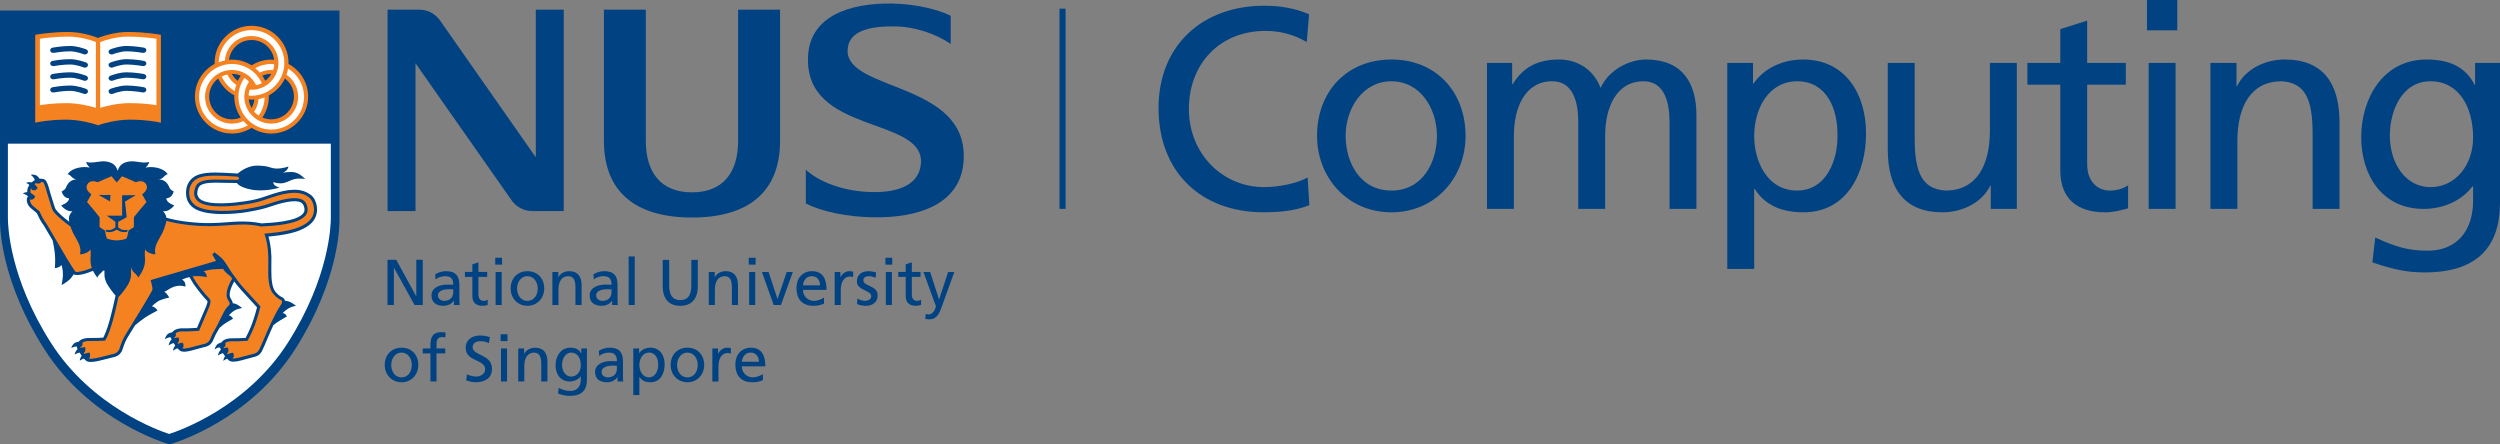 <?xml version="1.0" encoding="UTF-8"?>
<svg id="Layer_1" data-name="Layer 1" xmlns="http://www.w3.org/2000/svg" viewBox="0 0 2000 355.43">
  <rect x="0" y="0" width="2000" height="355.43" fill="#808080" stroke="none"/>
  <defs>
    <style>
      .cls-1 {
        fill: #f58220;
      }

      .cls-2 {
        fill: #004282;
      }

      .cls-3 {
        fill: #fff;
      }
    </style>
  </defs>
  <g>
    <path class="cls-2" d="M1045.42,33.64c-10.07-5.95-21.29-8.93-32.96-8.93-36.85,0-61.35,26.56-61.35,62.5s27.02,62.49,60.21,62.49c11.45,0,26.78-2.98,34.79-7.79l1.37,22.21c-12.13,5.04-27.01,5.72-36.4,5.72-50.59,0-84.24-32.51-84.24-83.32S962.55,4.58,1011.31,4.58c12.36,0,24.49,1.83,35.94,6.87l-1.83,22.2Z"/>
    <path class="cls-2" d="M1113.15,47.61c35.48,0,59.29,25.64,59.29,61.12,0,33.42-24.26,61.12-59.29,61.12s-59.51-27.7-59.51-61.12c0-35.48,23.8-61.12,59.51-61.12ZM1113.15,152.45c25.18,0,36.4-22.89,36.4-43.72,0-22.2-13.5-43.72-36.4-43.72s-36.63,21.52-36.63,43.72c0,20.83,11.22,43.72,36.63,43.72Z"/>
    <path class="cls-2" d="M1189.58,50.36h20.15v16.94h.46c8.24-13.5,19.91-19.69,37.08-19.69,13.5,0,27.01,6.87,33.19,22.67,8.01-16.71,25.64-22.67,36.17-22.67,29.76,0,40.51,19.23,40.51,44.64v74.86h-21.51v-69.59c0-14.42-3.44-32.51-20.83-32.51-21.98,0-30.67,21.52-30.67,43.26v58.83h-21.52v-69.59c0-14.42-3.43-32.51-20.83-32.51-21.97,0-30.67,21.52-30.67,43.26v58.83h-21.52V50.36Z"/>
    <path class="cls-2" d="M1381.82,50.36h20.6v16.48h.46c5.72-8.7,19-19.23,39.6-19.23,33.88,0,50.36,27.7,50.36,59.06s-14.88,63.18-50.13,63.18c-20.6,0-32.27-8.01-38.91-18.77h-.45v64.09h-21.52V50.36ZM1437.9,65.01c-23.35,0-34.56,22.21-34.56,43.95,0,19.45,10.07,43.49,34.33,43.49s32.74-25.87,32.28-44.18c.46-21.06-8.7-43.26-32.05-43.26Z"/>
    <path class="cls-2" d="M1613.46,167.1h-20.83v-18.54h-.46c-6.41,13.28-21.97,21.29-38.23,21.29-30.21,0-43.72-18.77-43.72-50.13V50.36h21.52v60.43c0,27.24,5.95,40.51,24.72,41.66,24.5,0,35.48-19.69,35.48-48.07v-54.02h21.52v116.74Z"/>
    <path class="cls-2" d="M1700.64,67.76h-30.9v63.87c0,13.51,8.24,20.83,18.08,20.83,6.64,0,11.45-2.06,14.65-4.12v18.31c-4.81,1.37-11.45,3.2-18.31,3.2-22.21,0-35.94-10.53-35.94-33.88v-68.22h-26.32v-17.4h26.32v-27.02l21.52-6.86v33.88h30.9v17.4Z"/>
    <path class="cls-2" d="M1741.83,24.26h-24.26V0h24.26v24.26ZM1718.94,50.36h21.52v116.74h-21.52V50.36Z"/>
    <path class="cls-2" d="M1768.37,50.36h20.83v18.54h.46c6.41-13.28,21.98-21.29,38.23-21.29,30.22,0,43.72,18.77,43.72,50.13v69.36h-21.52v-60.43c0-27.24-5.95-40.51-24.72-41.66-24.49,0-35.48,19.69-35.48,48.07v54.02h-21.52V50.36Z"/>
    <path class="cls-2" d="M2000,162.07c0,35.48-18.31,55.86-60.21,55.86-12.36,0-23.12-1.61-41.89-8.01l2.29-19.91c16.48,7.56,26.32,10.53,42.12,10.53,22.66,0,36.17-15.34,36.17-40.05v-11.45h-.46c-9.15,12.13-24.26,18.08-39.14,18.08-33.42,0-49.9-27.24-49.9-57.46s16.94-62.04,52.19-62.04c20.61,0,32.05,7.56,38.46,20.15h.46v-17.4h19.91v111.71ZM1978.48,110.11c0-24.27-11.22-45.1-34.1-45.1s-32.51,23.58-32.51,43.49c0,21.97,12.37,41.21,32.51,41.21s34.1-17.86,34.1-39.6Z"/>
  </g>
  <g>
    <g>
      <polygon class="cls-2" points="310 207.86 317.01 207.86 332.92 236.96 333.05 236.96 333.05 207.86 338.21 207.86 338.21 244 331.63 244 315.22 214.25 315.12 214.25 315.12 244 310 244 310 207.86"/>
      <path class="cls-2" d="M348.44,223.55c1.96-1.63,4.91-2.62,7.63-2.62,4.9,0,6.54,2.29,6.54,6.86-1.91-.11-3.29-.11-5.17-.11-5.01,0-12.26,2.06-12.26,8.67,0,5.77,3.97,8.28,9.67,8.28,4.46,0,7.06-2.45,8.2-4.05h.09v3.4h4.58c-.14-.77-.23-2.13-.23-5.16v-10.92c0-7.18-3.04-10.96-10.62-10.96-3.36,0-6.28,1.02-8.7,2.48l.28,4.12M362.61,233.74c0,3.94-2.51,6.96-7.33,6.96-2.24,0-4.94-1.53-4.94-4.34,0-4.61,6.52-5,9.19-5,1.03,0,2.04.12,3.09.12v2.27Z"/>
      <path class="cls-2" d="M389.77,221.51h-7.02v14.43c0,3.08,1.83,4.75,4.1,4.75,1.53,0,2.57-.5,3.3-.97v4.18c-1.06.34-2.59.72-4.14.72-4.99,0-8.12-2.39-8.12-7.68v-15.45h-5.96v-3.92h5.96v-6.13l4.86-1.55v7.68h7.02v3.92"/>
      <path class="cls-2" d="M396.19,211.7h5.47v-5.49h-5.47v5.49ZM396.49,244h4.86v-26.39h-4.86v26.39Z"/>
      <path class="cls-2" d="M408.51,230.81c0,7.55,5.47,13.82,13.43,13.82s13.44-6.27,13.44-13.82c0-8.03-5.42-13.87-13.44-13.87s-13.43,5.83-13.43,13.87M413.65,230.81c0-5.04,3.09-9.88,8.3-9.88s8.25,4.85,8.25,9.88c0,4.69-2.54,9.88-8.25,9.88s-8.3-5.19-8.3-9.88"/>
      <path class="cls-2" d="M441.9,217.6h4.72v4.2h.09c1.46-3.03,4.98-4.86,8.63-4.86,6.85,0,9.94,4.28,9.94,11.36v15.68h-4.91v-13.68c0-6.12-1.3-9.11-5.59-9.38-5.52,0-8.02,4.42-8.02,10.86v12.2h-4.86v-26.39"/>
      <path class="cls-2" d="M475.03,223.55c1.93-1.63,4.93-2.62,7.63-2.62,4.87,0,6.57,2.29,6.57,6.86-1.93-.11-3.26-.11-5.21-.11-5.03,0-12.29,2.06-12.29,8.67,0,5.77,4.03,8.28,9.69,8.28,4.5,0,7.06-2.45,8.21-4.05h.07v3.4h4.58c-.11-.77-.23-2.13-.23-5.16v-10.92c0-7.18-3.03-10.96-10.6-10.96-3.34,0-6.29,1.02-8.7,2.48l.26,4.12M489.23,233.74c0,3.94-2.55,6.96-7.35,6.96-2.25,0-4.94-1.53-4.94-4.34,0-4.61,6.52-5,9.13-5,1.07,0,2.12.12,3.15.12v2.27Z"/>
      <rect class="cls-2" x="502.92" y="205.15" width="4.86" height="38.84"/>
      <path class="cls-2" d="M558.24,229.02c0,10.14-5.11,15.63-14.03,15.63s-14.04-5.48-14.04-15.63v-21.15h5.18v20.49c0,6.95,2.19,11.71,8.86,11.71s8.86-4.76,8.86-11.71v-20.49h5.17v21.15"/>
      <path class="cls-2" d="M567.02,217.6h4.75v4.2h.08c1.45-3.03,5-4.86,8.64-4.86,6.84,0,9.9,4.28,9.9,11.36v15.68h-4.87v-13.68c0-6.12-1.34-9.11-5.57-9.38-5.54,0-8.05,4.42-8.05,10.86v12.2h-4.87v-26.39"/>
      <path class="cls-2" d="M599,206.21h5.5v5.49h-5.5v-5.49ZM599.3,217.59h4.87v26.39h-4.87v-26.39Z"/>
      <polygon class="cls-2" points="624.76 243.99 618.97 243.99 609.52 217.6 614.85 217.6 621.98 239.16 622.06 239.16 629.36 217.6 634.26 217.6 624.76 243.99"/>
      <path class="cls-2" d="M659.21,238.02c-1.19,1-4.94,2.68-8.12,2.68-4.6,0-8.73-3.59-8.73-8.82h18.89c0-8.52-2.87-14.93-11.64-14.93-7.51,0-12.43,5.54-12.43,13.37,0,8.63,4.31,14.33,13.7,14.33,4.35,0,6.46-1.08,8.32-1.71v-4.91M642.36,228.24c.38-3.39,2.35-7.31,7.13-7.31,4.18,0,6.56,3.31,6.56,7.31h-13.69Z"/>
      <path class="cls-2" d="M667.75,217.6h4.55v4.08h.13c1.3-2.75,4.11-4.74,6.88-4.74,1.41,0,2.18.17,3.2.4v4.33c-.85-.37-1.85-.45-2.66-.45-4.39,0-7.24,4.12-7.24,10.79v11.97h-4.86v-26.39"/>
      <path class="cls-2" d="M685.95,238.81c1.88,1.24,4.62,1.88,6.04,1.88,2.18,0,4.98-.97,4.98-3.79,0-4.83-11.45-4.39-11.45-11.8,0-5.47,4.08-8.15,9.27-8.15,2.31,0,4.17.5,6.11,1.01l-.45,4.29c-1.09-.68-3.93-1.33-5.12-1.33-2.47,0-4.65.99-4.65,3.17,0,5.37,11.43,3.87,11.43,12.26,0,5.66-4.46,8.28-9.23,8.28-2.46,0-4.97-.3-7.24-1.43l.31-4.4"/>
      <path class="cls-2" d="M708.34,206.21h5.47v5.49h-5.47v-5.49ZM708.68,217.59h4.84v26.39h-4.84v-26.39Z"/>
      <path class="cls-2" d="M736.42,221.51h-6.96v14.43c0,3.08,1.83,4.75,4.11,4.75,1.48,0,2.57-.5,3.31-.97v4.18c-1.11.34-2.56.72-4.14.72-5.05,0-8.16-2.39-8.16-7.68v-15.45h-5.92v-3.92h5.92v-6.13l4.88-1.55v7.68h6.96v3.92"/>
      <path class="cls-2" d="M740.62,251.15c.61.19,1.41.39,2.26.39,4.33,0,5.83-5.99,5.83-6.51,0-.59-.66-1.91-.99-2.8l-8.96-24.64h5.35l7.1,21.87h.09l7.22-21.87h4.92l-9.73,26.97c-1.76,5.03-3.73,10.91-10.11,10.91-1.58,0-2.46-.22-3.35-.36l.36-3.97"/>
      <path class="cls-2" d="M307.79,291.98c0,7.56,5.48,13.83,13.47,13.83s13.39-6.27,13.39-13.83c0-8.05-5.34-13.83-13.39-13.83s-13.47,5.78-13.47,13.83M312.99,291.98c0-5.03,3.01-9.92,8.26-9.92s8.21,4.89,8.21,9.92c0,4.72-2.5,9.92-8.21,9.92s-8.26-5.2-8.26-9.92"/>
      <path class="cls-2" d="M344.35,282.73h-6.19v-3.96h6.19v-2.44c0-6.4,1.67-10.61,8.86-10.61,1.22,0,2.25.17,3.25.29l-.21,3.92c-.57-.17-1.49-.3-2.35-.3-4.2,0-4.69,2.69-4.69,6.29v2.84h6.98v3.96h-6.98v22.45h-4.86v-22.45"/>
      <path class="cls-2" d="M391.17,274.48c-2.65-1.01-4.09-1.51-6.83-1.51s-6.24,1.02-6.24,4.81c0,6.95,15.48,5.36,15.48,17.26,0,7.68-5.93,10.77-13.21,10.77-2.51,0-4.99-.71-7.39-1.49l.52-4.82c1.73.72,4.87,1.77,7.51,1.77,2.94,0,7.1-1.68,7.1-5.91,0-8.12-15.55-5.82-15.55-17.1,0-6.43,5.07-9.86,11.59-9.86,2.41,0,5.23.45,7.73,1.3l-.71,4.78"/>
      <path class="cls-2" d="M400.48,267.41h5.5v5.48h-5.5v-5.48ZM400.79,278.78h4.85v26.41h-4.85v-26.41Z"/>
      <path class="cls-2" d="M414.59,278.78h4.69v4.2h.13c1.41-2.97,4.97-4.82,8.57-4.82,6.89,0,9.97,4.24,9.97,11.39v15.64h-4.91v-13.65c0-6.17-1.35-9.17-5.58-9.47-5.54,0-8.02,4.46-8.02,10.9v12.22h-4.84v-26.41"/>
      <path class="cls-2" d="M469.54,278.78h-4.49v3.96h-.11c-1.44-2.85-4.02-4.58-8.72-4.58-7.95,0-11.78,7.27-11.78,14.07s3.73,12.96,11.29,12.96c3.37,0,6.76-1.34,8.81-4.12h.11v2.64c0,5.55-3.02,9.03-8.16,9.03-3.56,0-5.8-.7-9.55-2.35l-.5,4.46c4.25,1.49,6.68,1.87,9.49,1.87,9.46,0,13.6-4.68,13.6-12.65v-25.28M456.96,301.27c-4.55,0-7.33-4.37-7.33-9.36,0-4.5,2.43-9.83,7.33-9.83,5.19,0,7.7,4.72,7.7,10.23,0,4.94-3.16,8.97-7.7,8.97"/>
      <path class="cls-2" d="M479.36,284.77c1.96-1.62,4.91-2.7,7.65-2.7,4.86,0,6.53,2.37,6.53,6.92-1.9-.11-3.27-.11-5.2-.11-5.03,0-12.28,2.08-12.28,8.72,0,5.74,4,8.22,9.72,8.22,4.41,0,7.01-2.46,8.18-4.06h.08v3.43h4.54c-.09-.8-.19-2.17-.19-5.21v-10.91c0-7.21-3.08-10.91-10.62-10.91-3.36,0-6.25,1.02-8.69,2.47l.28,4.14M493.53,294.93c0,3.93-2.56,6.97-7.36,6.97-2.26,0-4.92-1.52-4.92-4.31,0-4.66,6.51-5.1,9.14-5.1,1.08,0,2.09.1,3.14.1v2.33Z"/>
      <path class="cls-2" d="M506.63,316.05h4.86v-14.5h.08c1.53,2.43,4.14,4.25,8.84,4.25,7.92,0,11.31-7.04,11.31-14.27s-3.75-13.39-11.36-13.39c-4.7,0-7.68,2.41-8.98,4.35h-.09v-3.73h-4.67v37.27M526.58,291.88c.06,4.16-2.1,10.02-7.35,10.02s-7.74-5.45-7.74-9.85c0-4.92,2.54-9.98,7.8-9.98s7.35,5.05,7.29,9.81"/>
      <path class="cls-2" d="M536.51,291.98c0,7.56,5.46,13.83,13.43,13.83s13.41-6.27,13.41-13.83c0-8.05-5.36-13.83-13.41-13.83s-13.43,5.78-13.43,13.83M541.68,291.98c0-5.03,3.04-9.92,8.26-9.92s8.25,4.89,8.25,9.92c0,4.72-2.53,9.92-8.25,9.92s-8.26-5.2-8.26-9.92"/>
      <path class="cls-2" d="M569.88,278.78h4.56v4.14h.13c1.31-2.81,4.06-4.76,6.9-4.76,1.43,0,2.18.18,3.23.34v4.42c-.92-.4-1.93-.52-2.74-.52-4.36,0-7.2,4.13-7.2,10.79v12.01h-4.88v-26.41"/>
      <path class="cls-2" d="M610.31,299.24c-1.2.98-4.97,2.67-8.17,2.67-4.58,0-8.69-3.62-8.69-8.85h18.84c0-8.48-2.84-14.9-11.68-14.9-7.4,0-12.33,5.57-12.33,13.39,0,8.56,4.31,14.27,13.67,14.27,4.33,0,6.49-1.02,8.36-1.72v-4.86M593.45,289.41c.36-3.36,2.37-7.35,7.07-7.35,4.22,0,6.62,3.36,6.62,7.35h-13.69Z"/>
      <path class="cls-2" d="M644.66,135.82c9.89,9.14,29.43,17.48,53.34,17.85,20.89.35,37.71-5.94,38.77-23.3,2.24-37.55-94.04-22.52-90.29-85.89,1.84-31.71,33.36-42.21,67.27-41.63,18.4.3,36.72,4.66,46.82,9.77v22.53c-12.27-8.42-29.36-13.76-43.51-14.04-21.54-.39-38.68,3.57-38.98,19.3-.54,32.87,96.56,24.99,92.84,87.84-2.05,35.37-36.48,46.22-72.47,45.59-20.7-.33-40.95-4.51-53.75-11.04l-.04-26.98"/>
      <path class="cls-2" d="M553.59,174.01c-44.72,0-70.45-20.07-70.45-61.39V7.74h33.5v104.88c0,25.67,12.33,41.26,36.95,41.26s36.91-15.59,36.91-41.26V7.74h33.55v104.88c0,41.32-25.76,61.39-70.46,61.39"/>
      <path class="cls-2" d="M428.64,7.74v118.11l-76.83-109.76c-3.64-5.06-9.64-8.35-16.34-8.35h-25.42v161.09h22.36V50.61l76.71,109.42c3.61,5.26,9.69,8.8,16.61,8.8h25.26V7.74h-22.34"/>
      <path class="cls-2" d="M271.57,175.14V8.42H0v168.12c0,7.84,1.67,49.53,35.19,102.36,36.6,57.75,97,75.56,99.55,76.31l.94.22.92-.22c2.51-.75,63.11-18.55,99.8-76.31,36.48-57.55,35.24-101.91,35.17-103.76"/>
      <path class="cls-3" d="M230.5,273.88c-32.94,51.93-87.5,70.83-95.16,73.3-7.53-2.46-61.95-21.36-94.84-73.3C7.5,221.97,6.32,180.29,6.32,174.6v-59.68h258.35v59.6c0,5.8-1.21,47.44-34.17,99.35"/>
      <path class="cls-1" d="M127.18,27.61c-.47-.07-11.51-2.03-24.73-2.03-10.42,0-19.88,3.13-24.05,4.76-4.14-1.63-13.59-4.76-24.03-4.76-13.19,0-24.24,1.96-24.72,2.03l-1.47.27v70.29l2.17-.46c.08-.03,9.25-1.99,22.72-1.99,10.1,0,20.62,2.82,24.74,4.28l.61.24.62-.24c4.16-1.45,14.62-4.28,24.74-4.28,13.53,0,22.66,1.96,22.71,1.99l2.22.46V27.89l-1.51-.28"/>
      <path class="cls-3" d="M76.72,33.59c-4.19-1.57-12.81-4.3-22.26-4.3-10.21,0-19.2,1.22-22.56,1.73v53.15c3.5-.59,11.1-1.66,21.27-1.66,9.07,0,18.19,2.11,23.55,3.75v-52.67"/>
      <path class="cls-3" d="M102.57,29.29c-9.56,0-18.3,2.82-22.42,4.35v52.64c5.32-1.64,14.53-3.78,23.7-3.78,10.17,0,17.78,1.06,21.3,1.67V31.02c-3.37-.51-12.38-1.73-22.58-1.73"/>
      <path class="cls-2" d="M41.88,38.14c-1.28.36-2.02,1.58-1.64,2.69.43,1.14,1.82,1.75,3.14,1.42.05-.01,6.79-1.19,12.53-1.19,5.22,0,11.09,2.34,11.14,2.39,1.28.39,2.7-.17,3.18-1.27.47-1.09-.18-2.33-1.44-2.76-.28-.08-6.75-2.65-12.87-2.65-6.52,0-13.73,1.32-14.03,1.38"/>
      <path class="cls-2" d="M41.88,48.72c-1.28.34-2.02,1.55-1.64,2.67.43,1.13,1.82,1.75,3.14,1.43.05-.03,6.79-1.22,12.53-1.22,5.22,0,11.09,2.35,11.14,2.4,1.28.43,2.7-.18,3.18-1.26.47-1.11-.18-2.32-1.44-2.75-.28-.11-6.75-2.66-12.87-2.66-6.52,0-13.73,1.3-14.03,1.4"/>
      <path class="cls-2" d="M41.88,59.27c-1.28.33-2.02,1.57-1.64,2.66.43,1.13,1.82,1.78,3.14,1.45.05-.04,6.79-1.22,12.53-1.22,5.22,0,11.09,2.34,11.14,2.37,1.28.41,2.7-.12,3.18-1.24.47-1.11-.18-2.34-1.44-2.76-.28-.09-6.75-2.69-12.87-2.69-6.52,0-13.73,1.32-14.03,1.42"/>
      <path class="cls-2" d="M41.88,69.82c-1.28.35-2.02,1.55-1.64,2.66.43,1.13,1.82,1.78,3.14,1.43.05,0,6.79-1.23,12.53-1.23,5.22,0,11.09,2.4,11.14,2.4,1.28.43,2.7-.12,3.18-1.23.47-1.13-.18-2.35-1.44-2.76-.28-.11-6.75-2.67-12.87-2.67-6.52,0-13.73,1.35-14.03,1.4"/>
      <path class="cls-2" d="M115.34,38.14c1.31.36,2.03,1.58,1.64,2.69-.44,1.14-1.8,1.75-3.06,1.42-.09-.01-6.83-1.19-12.61-1.19-5.22,0-11.07,2.34-11.11,2.39-1.3.39-2.73-.17-3.2-1.27-.48-1.09.16-2.33,1.42-2.76.31-.08,6.77-2.65,12.89-2.65,6.53,0,13.73,1.32,14.03,1.38"/>
      <path class="cls-2" d="M115.34,48.72c1.31.34,2.03,1.55,1.64,2.67-.44,1.13-1.8,1.75-3.06,1.43-.09-.03-6.83-1.22-12.61-1.22-5.22,0-11.07,2.35-11.11,2.4-1.3.43-2.73-.18-3.2-1.26-.48-1.11.16-2.32,1.42-2.75.31-.11,6.77-2.66,12.89-2.66,6.53,0,13.73,1.3,14.03,1.4"/>
      <path class="cls-2" d="M115.34,59.27c1.31.33,2.03,1.57,1.64,2.66-.44,1.13-1.8,1.78-3.06,1.45-.09-.04-6.83-1.22-12.61-1.22-5.22,0-11.07,2.34-11.11,2.37-1.3.41-2.73-.12-3.2-1.24-.48-1.11.16-2.34,1.42-2.76.31-.09,6.77-2.69,12.89-2.69,6.53,0,13.73,1.32,14.03,1.42"/>
      <path class="cls-2" d="M115.34,69.82c1.31.35,2.03,1.55,1.64,2.66-.44,1.13-1.8,1.78-3.06,1.43-.09,0-6.83-1.23-12.61-1.23-5.22,0-11.07,2.4-11.11,2.4-1.3.43-2.73-.12-3.2-1.23-.48-1.13.16-2.35,1.42-2.76.31-.11,6.77-2.67,12.89-2.67,6.53,0,13.73,1.35,14.03,1.4"/>
      <path class="cls-2" d="M252.99,162.91c-1.34-4.84-3.81-7-7.07-8.72-9.01-4.79-20.76-1.46-31.06,2.05-7.8,2.67-10.14,3.46-18.97,4.81-6.63,1-28.95,3.92-35.97-1.91-1-.81-2.04-2.67-2.13-3.84-.21-2.46.9-5.33,1.72-6.24,1.81-1.99,5.96-2.94,12.7-2.94l17.23.31c1.1,1.42,3.86,3.63,10.85,5.09,11.17,2.43,23.42-1.45,23.42-1.45,0,0-2.01-.41-3.72-1.7-1.5-1.09-1.34-2.75-1.34-2.75,0,0,2.44,1.16,6.01,1.06,4.45-.13,6.54-2.26,10.68-3.3,4.16-1.09,8.8-.2,8.8-.2,0,0-4.21-4.48-8.36-5.29-4.2-.77-9.39.29-9.39.29,0,0,1.3-.58,2.9-2.01,1.2-1.12,1.46-3,1.46-3,0,0-4.97,1.93-10.03,1.65-5.05-.28-4.69-2.07-14.48-2.33-7.41-.21-13.56,4.2-16.11,6.33-7.93-.5-14.19-.79-17.89-.79-10.11,0-15.9,1.65-19.5,5.55-2.94,3.25-4.28,7.4-3.83,12.43.33,3.95,2.1,7.23,5.2,9.8,9.43,7.76,34.72,5.39,43.69,3.83,9.99-1.77,12.98-2.55,18.8-4.47l.34-.11c4.47-1.52,18.17-6.07,23.88-3.05,1.16.61,1.94,1.79,2.46,3.54.18.77.33,1.5.33,2.16,0,1.22-.37,2.18-1.13,3.09-5.2,6.4-24.83,7.45-33.36,7.91-.93-.21-6.65-1.49-14.19-1.51-5.06-.05-9.35.27-13.8.63-8.2.61-16.64,1.24-30.73-.36-6.54-.75-12.65-1.95-17.27-3.3-.22-1.77-1.02-3.43-2.77-5.34,3.38,1.07,7.76-2.64,8.98-4.51,0-.16-5.97-1.76-6.34-5.65-.02-.09,4.26.36,5.99-5.46-4.22-2.29-2.91-3.11-4.95-6-1.75-2.54-4.38-3.77-7.59-3.69,1.29-.18,1.39,0,2.87-.71,1.79-.94,3.11-3.5,4.91-3.36-3.67-5.78-13.58-6.51-17.72-5.33,1.09-1.28,2.67-2.77,2.7-4.56-5.47,1.52-10.82-1.33-16.32-.3-4.61.85-7.21,2.7-8.59,7.07h-.28c-1.43-4.37-4.02-6.22-8.58-7.07-5.51-1.03-10.91,1.82-16.39.3.02,1.79,1.68,3.28,2.71,4.56-4.09-1.19-13.98-.45-17.71,5.33,1.86-.14,3.11,2.42,4.95,3.36,1.64.8,1.93.64,2.83.71-3.19-.08-5.77,1.16-7.58,3.69-2.04,2.88-.69,3.71-4.96,6,1.74,5.82,6.03,5.36,6.03,5.46-.37,3.89-6.35,5.49-6.36,5.65,1.24,1.87,5.63,5.58,8.98,4.51-2.76,3.05-3.23,5.43-2.58,8.54-4.32-3.25-8.52-6.85-10.79-9.83-.57-.79-2.25-6.35-3.36-10.01l-.93-2.99-.42-1.62c-1.37-4.93-2.62-9.09-4.92-9.65-1.21-.29-2.33-.38-3.33-.29-.77-1.2-1.88-2.49-3.15-2.9-2.6-.79-3.86-.2-3.86-.2,0,0,2.11,1.49,2.81,3.05.22.45.31.8.41,1.13-.49.29-.88.58-1.27.87l-.19.15c-.27.23-.65.53-1.02.88-.17-.07-.33-.12-.53-.16-2.72-.34-3.87.47-3.87.47,0,0,1.44.7,2.55,1.71-.93,1.31-1.71,3-1.71,5.06,0,.21.03.43.03.63-2.57.2-3.54,1.14-3.54,1.14,0,0,2.51.69,3.71,1.85.14.17.26.3.39.43-.13.13-.21.22-.21.22-.54.86-.77,1.76-.77,2.72,0,2.26,1.27,4.71,3.04,6.29,0,0,4.61,3.86,5.06,4.21,1.86,4.1,3.85,7.7,5.19,9.24.39.51,3.25,5.42,6.25,10.59.43.67.85,1.37,1.22,2.1.68,3.18,1.39,7.12,1.72,10.21.6,5.59.03,11.84.03,11.84,0,0,3.6-.22,5.28-2.52,0-.06,1.32,3.84,1.16,8.26-.17,3.27-1.05,7.82-1.05,7.82,0,0,3.49-1.87,6.16-4.23,1.33-1.21,2.72-3.12,3.53-4.42,2.94,1.88,11.28-1.05,15.43-2.76.82,1.64,1.96,3.48,3.45,5.53.63-2.49,3.34-3.72,4.55-5.73h1.14c.13,2.75-.65,5.29,1.94,10.4.75,1.45,4.32,6.81,6.95,9.58-.99,4.6-2.88,13.11-4.81,19.99-2.23,7.92-4.02,11.83-5.07,13.68-2.96.17-8.42.35-10.13.26-4.14-.17-7.22.66-9.11,2.6-.17.13-.25.3-.36.41-1.46.22-3.11.68-4.03,1.64-1.79,2.04-1.83,3.4-1.83,3.4,0,0,2.3-1.26,3.98-1.26h.37v.37c0,.39.25,1.05.64,1.83-.29.22-.5.45-.75.68-1.68,2.17-1.56,3.56-1.56,3.56,0,0,2.1-1.38,3.86-1.53.5.85,1.07,1.71,1.71,2.56-.06.08-.14.17-.22.29-1.46,2.26-1.28,3.64-1.28,3.64,0,0,1.68-1.31,3.26-1.7.53.55,1.1,1.13,1.59,1.6,2.5,2.18,8.69.74,16.51-1.32l4.87-1.19c3.41-.64,5.56-2,7.16-4.61.39-.59.7-1.6,1.22-3.18l.49-1.4c1.08-3.03,1.92-5,4.07-8.41.1-.14,2.16-3.51,5.04-8.15,2.54-2.13,5.62-4.58,7.83-6.07,3.36-2.28,10.14-5.73,10.14-5.73,0,0-1.83-2.96-4.5-3.33-.06,0,3.42-3.54,6.32-4.78,3.29-1.44,7.51-2.22,7.51-2.22,0,0-1.5-3.16-3.92-4.72,1.03-.3,1.93-.86,3.06-1.6,5.68-3.72,9.86-3.62,13.87-2.47.11-2.6-.51-4.17-2.73-5.69,1.89-.75,3.8-1.47,5.86-1.93,1.28,2.21,2.77,4.66,3.45,5.63,2.93,4.17,7.36,9.89,10.93,13.52.06.06.14.24.14.46,0,1.49-1.82,5.64-2.87,8l-.91,2.05s-3.58,8.45-4.63,10.96c-2.13.12-8.2.5-10.31.38-4.02-.26-7.03.62-8.92,2.46-.23.26-.41.48-.6.75-1.5.18-3.31.79-4.17,1.95-1.68,2.13-1.62,3.53-1.62,3.53,0,0,2.17-1.43,3.86-1.52.27-.05.5-.05.77,0,.05.47.31,1.1.69,1.87-.43.28-.77.6-1.02,1.01-1.49,2.28-1.3,3.64-1.3,3.64,0,0,2.07-1.63,3.76-1.85.05-.02.12-.02.15-.02.45.62.85,1.24,1.31,1.87-.18.17-.29.34-.43.56-1.51,2.27-1.31,3.67-1.31,3.67,0,0,1.96-1.61,3.65-1.9.49.65,1,1.16,1.5,1.59,2.35,2.12,7.5.85,14.4-1.17l4.95-1.3c3.33-.62,5.44-1.94,6.98-4.47l1.27-2.8c.63-1.41,1.31-3.02,1.86-3.86.8-1.29,1.62-2.75,2.53-4.41,1.17-1,2.21-1.93,2.99-2.49,2.21-1.73,7.81-4.83,7.81-4.83,0,0-1.1-2.38-3.39-2.64-.04,0,2.23-2.57,4.91-4.11,2.01-1.15,5.78-1.8,5.78-1.8,0,0-2.63-2.18-4.67-3.07-.77-.38-1.82-.6-2.84-.77-.1-1.14-.69-2.44-1.8-4.12-2-3.06.9-9.59,2.96-13.31,1.05,1.46,2.89,3.92,6.04,7.38,0,0,9.98,10.9,12.22,13.35-.42,1.76-1.86,7.22-4.06,13.26-1.6,4.36-3.89,8.93-5.04,11.2-2.43.14-7.88.39-9.87.31-4.03-.2-7.03.66-8.9,2.55-.31.28-.53.62-.76.91-1.35.26-2.84.9-3.59,1.87-1.68,2.21-1.58,3.6-1.58,3.6,0,0,1.63-1.55,3.88-1.61h.31c.08.45.36,1.13.72,1.84-.38.28-.72.62-.97,1.03-1.49,2.29-1.29,3.65-1.29,3.65,0,0,2.01-1.62,3.72-1.89h.18c.51.78,1.09,1.61,1.67,2.38t-.02.02c-1.5,2.27-1.31,3.68-1.31,3.68,0,0,1.52-1.2,3.01-1.69.42.49.89.92,1.27,1.27,2.37,2.12,7.5.85,14.48-1.14l4.88-1.3c3.34-.61,5.41-1.94,6.96-4.44.65-1.1,3.75-8.18,4.55-10.27,1.51-3.71,3.2-7.45,4.83-10.97.83-.69,1.61-1.33,2.25-1.75,2.69-1.9,8.56-5.24,8.56-5.24,0,0-1.16-2.54-3.41-2.69-.03,0,2.29-2.24,4.64-3.71,2.15-1.38,6.04-2.12,6.04-2.12,0,0-2.8-2.22-4.79-3.04-1.17-.54-2.85-.84-4.04-1.01-.34-1.64-1.16-2.23-2.44-2.87-1.1-.55-2.65-1.36-4.99-4.09-3-3.54-3.44-10.31-3.44-17.06v-4.4l.06-6.48c-.23-7.63-1.34-12.94-2.4-16.4,9.9-.94,28.11-2.93,35.56-12.07,2.22-2.74,3.36-5.93,3.36-9.42,0-1.55-.22-3.15-.65-4.83"/>
      <path class="cls-1" d="M99.99,161.26c.03.4,1.37,12.47,1.37,12.47,0,0-6.52,3.57-6.81,3.76,0,.36-.07,4.15-.07,4.44.28.22,1.48,1.11,2.7,1.63,2.17.94,4.43.37,4.46.36l.56-.13-.5,1.69-.21.04c-.09,0-2.56.43-4.6-.15-1.78-.55-2.71-1.24-2.92-1.45h-1.11c-.22.18-1.2.89-2.96,1.45-2.06.58-4.57.15-4.65.15l-.2-.04-.47-1.69.58.13s2.23.58,4.46-.36c1.21-.52,2.41-1.41,2.7-1.63,0-.29-.01-4.21-.01-4.52-.28-.19-6.9-4.85-6.9-4.85,0,0,11.68-.03,12.28-.03v-16.33l9.7-.06,1.23-.03s-8.33,4.93-8.64,5.14M79.03,156.02l9-.07h.34l-.34,5.2-9-5.13ZM113.7,155.46c1.58-1.11,5.3-4.19,3.28-7.92-2.09-3.95-6.9-2.35-8.35-1.76-.21-.17-10.93-4.83-11.08-4.78.14-.05-4.16,4.96-4.16,4.96,0,0-4.25-5.01-4.15-4.96-.13-.05-10.84,4.61-11.06,4.78-1.42-.59-6.24-2.19-8.35,1.76-2.01,3.73,1.72,6.81,3.27,7.92l-.03.06s-3.49,6.17-3.43,6.1c.06-.1,10.09,12.14,10.04,12.14.05-.03,0,7.88-.03,7.91,0,0,3.99,2.66,4.33,2.78.6,3,.79,4.53,1.52,6.2.22.5,4.05,1.6,7.76,1.67h.28c3.75-.07,7.56-1.18,7.76-1.67.73-1.67.91-3.19,1.53-6.2.3-.12,4.29-2.78,4.29-2.78v-7.91s9.98-12.24,10.05-12.14c.06.06-3.44-6.1-3.44-6.1l-.04-.06Z"/>
      <path class="cls-1" d="M181.78,245.67c1.33-1.24,1.98-1.88,1.98-2.75,0-.74-.49-1.66-1.45-3.16-.77-1.15-1.03-2.55-1.03-4.03,0-4.84,3.19-10.74,4.5-12.84-.36-.49-.87-1.15-1.52-2-.33-.28-.66-.49-.83-.58-.83-.63-2.97-2.39-4.3-4.13-.17-.28-.39-.59-.53-.91-2.77-.05-9.19-.28-15.82,1.74,2.01,1.19,2.54,2.67,2.6,4.68-4.34-.95-8.01-1.01-11.35-.56,1.16,1.98,2.36,3.96,2.93,4.75,2.86,4.07,7.16,9.69,10.67,13.15.5.59.76,1.32.76,2.22,0,2.15-1.33,5.2-3.02,9.05l-.89,2.08-5.24,12.29-.79.03c-.36.04-8.63.54-11.34.41-2.96-.15-5.19.33-6.61,1.44.2.53.31,1.31.08,2.01-.27.91-.87,1.4-1.32,1.66.07.08.11.26.22.36,1.61-.52,3.2-.66,3.2-.66,0,0,.91,1.16.5,2.67-.27,1.12-.8,1.71-1.2,2,.1.14.2.33.34.45,1.81-.72,3.83-.92,3.83-.92,0,0,.94,1.45.64,2.96-.21.86-.63,1.32-.96,1.59,2.18.72,7.92-.97,11.49-1.99l5.17-1.3c2.68-.48,4.14-1.42,5.28-3.31l1.17-2.51c.65-1.54,1.34-3.2,2.05-4.21,1.54-2.46,3.38-6.2,5.08-9.73,2.27-4.61,4.24-8.64,5.67-9.94"/>
      <path class="cls-1" d="M83.01,213.82v.14h.05c0-.05-.05-.05-.05-.14"/>
      <path class="cls-1" d="M72.34,199.58c-1.58,2.4-4.53,3.54-8.28,3.99.7-3.7.08-6.32-1.3-9.28-1.23-2.61-4.52-7.75-5.52-10.7-.28-.85-.55-1.57-.79-2.29-5.24-3.82-10.98-8.47-13.84-12.28-.71-.88-1.74-4.14-3.76-10.78l-.91-3.01-.48-1.67c-1.33-4.9-2.39-7.56-3.08-7.9-.54-.14-.97-.17-1.41-.22v.05s-.23,1.47-2.76,1.35c-.58,0-1.08-.23-1.45-.44-.27.14-.42.27-.63.44l-.19.15c-.14.13-.25.24-.35.33,1.46,1.32,2.51,3.01,2.51,3.01,0,0-.58,1.57-2.48,1.89-1.37.25-2.43-.71-2.43-.71,0,0,0-.5-.2-1.19-.58,1.13-.86,2.44-.52,4,1.93.98,3.61,2.8,3.61,2.8,0,0-.05,1.44-2.04,2.46-.77.37-1.56.16-2.01-.06-.27,1.44.58,3.53,2.1,5.01l5.42,4.46.14.27c1.7,3.88,3.72,7.53,4.9,8.86.43.52,2.06,3.25,6.54,10.99,5.95,10.24,14.96,25.7,17.27,28.28.93.83,6.99-.57,13.08-3.02-2.15-5.97-.28-9.66-1.11-14.79"/>
      <path class="cls-1" d="M250.61,163.54c-1.11-4.01-3-5.65-5.83-7.2-8.09-4.32-19.29-1.12-29.12,2.22-8.36,2.84-10.66,3.59-19.36,4.92-8.86,1.37-30.29,3.84-37.95-2.46-1.54-1.24-2.87-3.69-3.01-5.53-.23-3.05,1.03-6.65,2.39-8.14,2.32-2.54,6.8-3.7,14.52-3.7,0,0,11.56.21,17.94.27l1.34-1.22-1.3-1.38c-8.01-.53-14.27-.8-17.92-.8-9.36,0-14.6,1.4-17.67,4.73-2.51,2.71-3.6,6.25-3.23,10.56.28,3.25,1.72,5.95,4.32,8.06,8.03,6.64,31.54,5.09,41.68,3.31,9.86-1.75,12.75-2.5,18.42-4.39l.33-.11c5.27-1.75,19.16-6.39,25.85-2.85,1.83.93,3.03,2.61,3.7,5.05.81,2.99.39,5.41-1.25,7.46-5.95,7.27-25.03,8.31-35.31,8.86h-.22l-.18-.04s-6.02-1.48-13.8-1.54c-4.95-.01-9.15.31-13.58.65-8.3.61-16.91,1.25-31.22-.38-6.35-.7-12.34-1.88-17.03-3.23-.3,1.94-1.07,4.1-2.02,6.91-.96,2.92-4.29,8.07-5.5,10.7-1.38,2.95-2.02,5.53-1.31,9.28-3.78-.45-6.68-1.6-8.25-3.99-1.12,7.07,2.84,11.31-5.56,22.61-.82-3.42-5.54-4.48-5.11-8.38-1.54,4.05.86,6.39-2.48,13.06-.83,1.68-5.54,8.62-8.1,10.69-1.03,4.74-2.83,12.84-4.71,19.54-2.56,9.09-4.64,13.19-5.66,14.84l-.36.57-.65.06c-2.71.12-9.03.33-11.05.26-2.77-.14-4.97.31-6.41,1.22.11.69.18,1.65-.21,2.39-.51.86-1.23,1.24-1.59,1.36.05.17.15.35.23.52,1.81-.52,3.64-.55,3.64-.55,0,0,.76,1.54-.02,3.38-.34.77-.78,1.1-1.08,1.28.15.23.34.52.52.75,1.9-.83,4.16-1.11,4.16-1.11,0,0,.86,1.16.3,3.51-.17.74-.57,1.08-.9,1.28,2.52.76,9.65-1.1,13.61-2.17l5.07-1.22c2.71-.52,4.27-1.5,5.47-3.45.24-.41.64-1.64,1-2.68l.46-1.41c1.11-3.14,2.06-5.31,4.31-8.94,5.18-8.27,20.44-33.21,21.07-35.2v-.4c0-1.32-.65-4.25-1.15-6.12l-.33-1.18s49.46-14.44,52.32-15.31c-1-1.72-3.03-5.22-3.03-5.22l1.78-1.65c.15.11,3.98,2.9,6.07,4.95,1.8,1.83,3.58,4.69,5.46,7.67l.95,1.54c2.13,3.36,4.22,5.84,4.22,5.89l.07.06.07.09s1.65,2.94,6.84,8.7l13.08,14.34-.12.59c-.05.09-1.58,6.8-4.27,14.18-1.81,4.88-4.47,10.1-5.54,12.14l-.34.6-.66.03c-2.56.14-8.61.52-10.86.36-2.78-.11-4.93.32-6.32,1.26.19.66.33,1.63-.06,2.45-.4.87-1.02,1.32-1.41,1.57.09.06.16.22.22.33,1.62-.51,3.16-.69,3.16-.69,0,0,.85,1.31.58,2.93-.21,1.08-.75,1.61-1.16,1.83.15.24.3.44.48.65,1.92-.93,4.38-1.16,4.38-1.16,0,0,.85,1.12.58,2.87-.14.84-.69,1.36-1.15,1.7,2.57.3,7.63-1.19,10.93-2.11l5.13-1.34c2.62-.48,4.14-1.41,5.29-3.34.51-.82,3.33-7.31,4.42-9.88,3.12-7.62,7.67-17.21,10.64-22.39l1.67-2.58c.94-1.47,1.81-2.73,1.68-3.59-.06-1.15-.12-1.22-1.2-1.72-1.24-.6-3.12-1.6-5.73-4.72-4.32-4.98-4.19-14.65-4.03-23.09v-6.38c-.22-8.4-1.55-13.98-2.68-17.18l-.5-1.5,1.57-.13c9.15-.83,28.21-2.54,35.37-11.26,2.73-3.33,3.48-7.48,2.21-12.05"/>
      <path class="cls-3" d="M201.27,65.2c1.06,1.44,1.96,2.95,2.68,4.63-.91.11-1.79.19-2.68.19s-1.79-.07-2.65-.19c.65-1.68,1.56-3.19,2.65-4.63"/>
      <path class="cls-1" d="M190.25,64.65c-1.96-1.5-3.62-3.39-4.83-5.56h.09c2.53,0,4.92.5,7.11,1.46-.91,1.31-1.67,2.68-2.38,4.1M174.54,62.81c2.74,5.79,7.24,10.5,12.94,13.49,0,.33-.06.64-.06.97,0,6.19,1.96,11.95,5.19,16.7-2.24.98-4.61,1.5-7.1,1.5-10.04,0-18.17-8.19-18.17-18.2,0-5.91,2.82-11.15,7.2-14.46M216.99,59.09h.07c-1.19,2.17-2.86,4.04-4.83,5.54-.71-1.44-1.45-2.81-2.31-4.09,2.23-.96,4.59-1.46,7.07-1.46M185.52,47.71c-.77,0-1.52.06-2.29.13,1.14-9.02,8.72-15.83,18.04-15.83s16.89,6.94,18.04,15.86l-2.32-.16c-5.62,0-10.98,1.58-15.69,4.54-4.61-2.9-10.02-4.54-15.78-4.54M215.05,76.3c5.65-2.97,10.17-7.71,12.88-13.51,4.55,3.42,7.23,8.68,7.23,14.48,0,10.02-8.14,18.2-18.17,18.2-2.51,0-4.94-.52-7.11-1.47,3.4-4.93,5.21-10.65,5.21-16.73l-.04-.97ZM198.97,79.55l2.29.17c.76,0,1.49-.06,2.27-.12-.3,2.39-1.08,4.68-2.27,6.76-1.16-2.06-2-4.33-2.29-6.8M230.77,51.15c0-.34.06-.66.06-.95,0-16.3-13.29-29.56-29.57-29.56s-29.57,13.26-29.57,29.56v.95c-9.33,4.97-15.75,14.8-15.75,26.11,0,16.29,13.27,29.57,29.57,29.57,5.63,0,11.02-1.58,15.75-4.57,4.59,2.85,9.92,4.57,15.72,4.57,16.32,0,29.53-13.28,29.53-29.57,0-10.92-6.16-21.05-15.75-26.11"/>
      <path class="cls-3" d="M206.84,79.32c1.7-.33,3.31-.81,4.83-1.4-.07,5.3-1.72,10.3-4.77,14.62-1.35-.89-2.55-1.96-3.63-3.14,2.08-3.01,3.29-6.46,3.57-10.07"/>
      <path class="cls-3" d="M201.27,24.09c14.47,0,26.21,11.79,26.21,26.25s-11.74,26.26-26.21,26.26l-2.42-.18c.07-1.6.36-3.17.85-4.69l1.57.09c11.87,0,21.46-9.63,21.46-21.48s-9.59-21.49-21.46-21.49-20.41,8.49-21.38,19.59c-1.67.33-3.29.81-4.87,1.38.3-14.23,11.95-25.73,26.25-25.73"/>
      <path class="cls-3" d="M216.99,51.18l2.39.19c-.07,1.6-.38,3.17-.88,4.68l-1.51-.1c-3.2,0-6.29.73-9.19,2.09-1.09-1.28-2.28-2.46-3.63-3.53,3.92-2.18,8.3-3.33,12.81-3.33"/>
      <path class="cls-3" d="M185.52,103.67c-14.45,0-26.26-11.77-26.26-26.24s11.8-26.24,26.26-26.24c10.42,0,19.62,5.98,23.91,15.38-1.4.74-2.95,1.26-4.53,1.59-3.57-7.43-11.05-12.19-19.38-12.19-11.85,0-21.5,9.64-21.5,21.47s9.65,21.47,21.5,21.47c3.2,0,6.34-.74,9.19-2.07,1.15,1.27,2.32,2.41,3.63,3.48-3.88,2.18-8.31,3.35-12.83,3.35"/>
      <path class="cls-3" d="M181.84,59.6c1.6,3.35,4.12,6.27,7.18,8.35-.61,1.6-.97,3.25-1.24,4.91-4.57-2.73-8.22-6.79-10.4-11.64,1.42-.73,2.9-1.28,4.46-1.62"/>
      <path class="cls-3" d="M216.99,103.67c-14.47,0-26.26-11.77-26.26-26.24,0-5.51,1.68-10.73,4.88-15.16,1.3.9,2.51,1.94,3.57,3.15-2.42,3.55-3.71,7.67-3.71,12,0,11.84,9.65,21.47,21.53,21.47s21.5-9.63,21.5-21.47c0-7.14-3.46-13.59-9.25-17.61.52-1.58.92-3.23,1.2-4.92,7.83,4.69,12.79,13.31,12.79,22.53,0,14.47-11.76,26.24-26.23,26.24"/>
    </g>
    <rect class="cls-2" x="847.61" y="6.93" width="4.86" height="160.14"/>
  </g>
</svg>